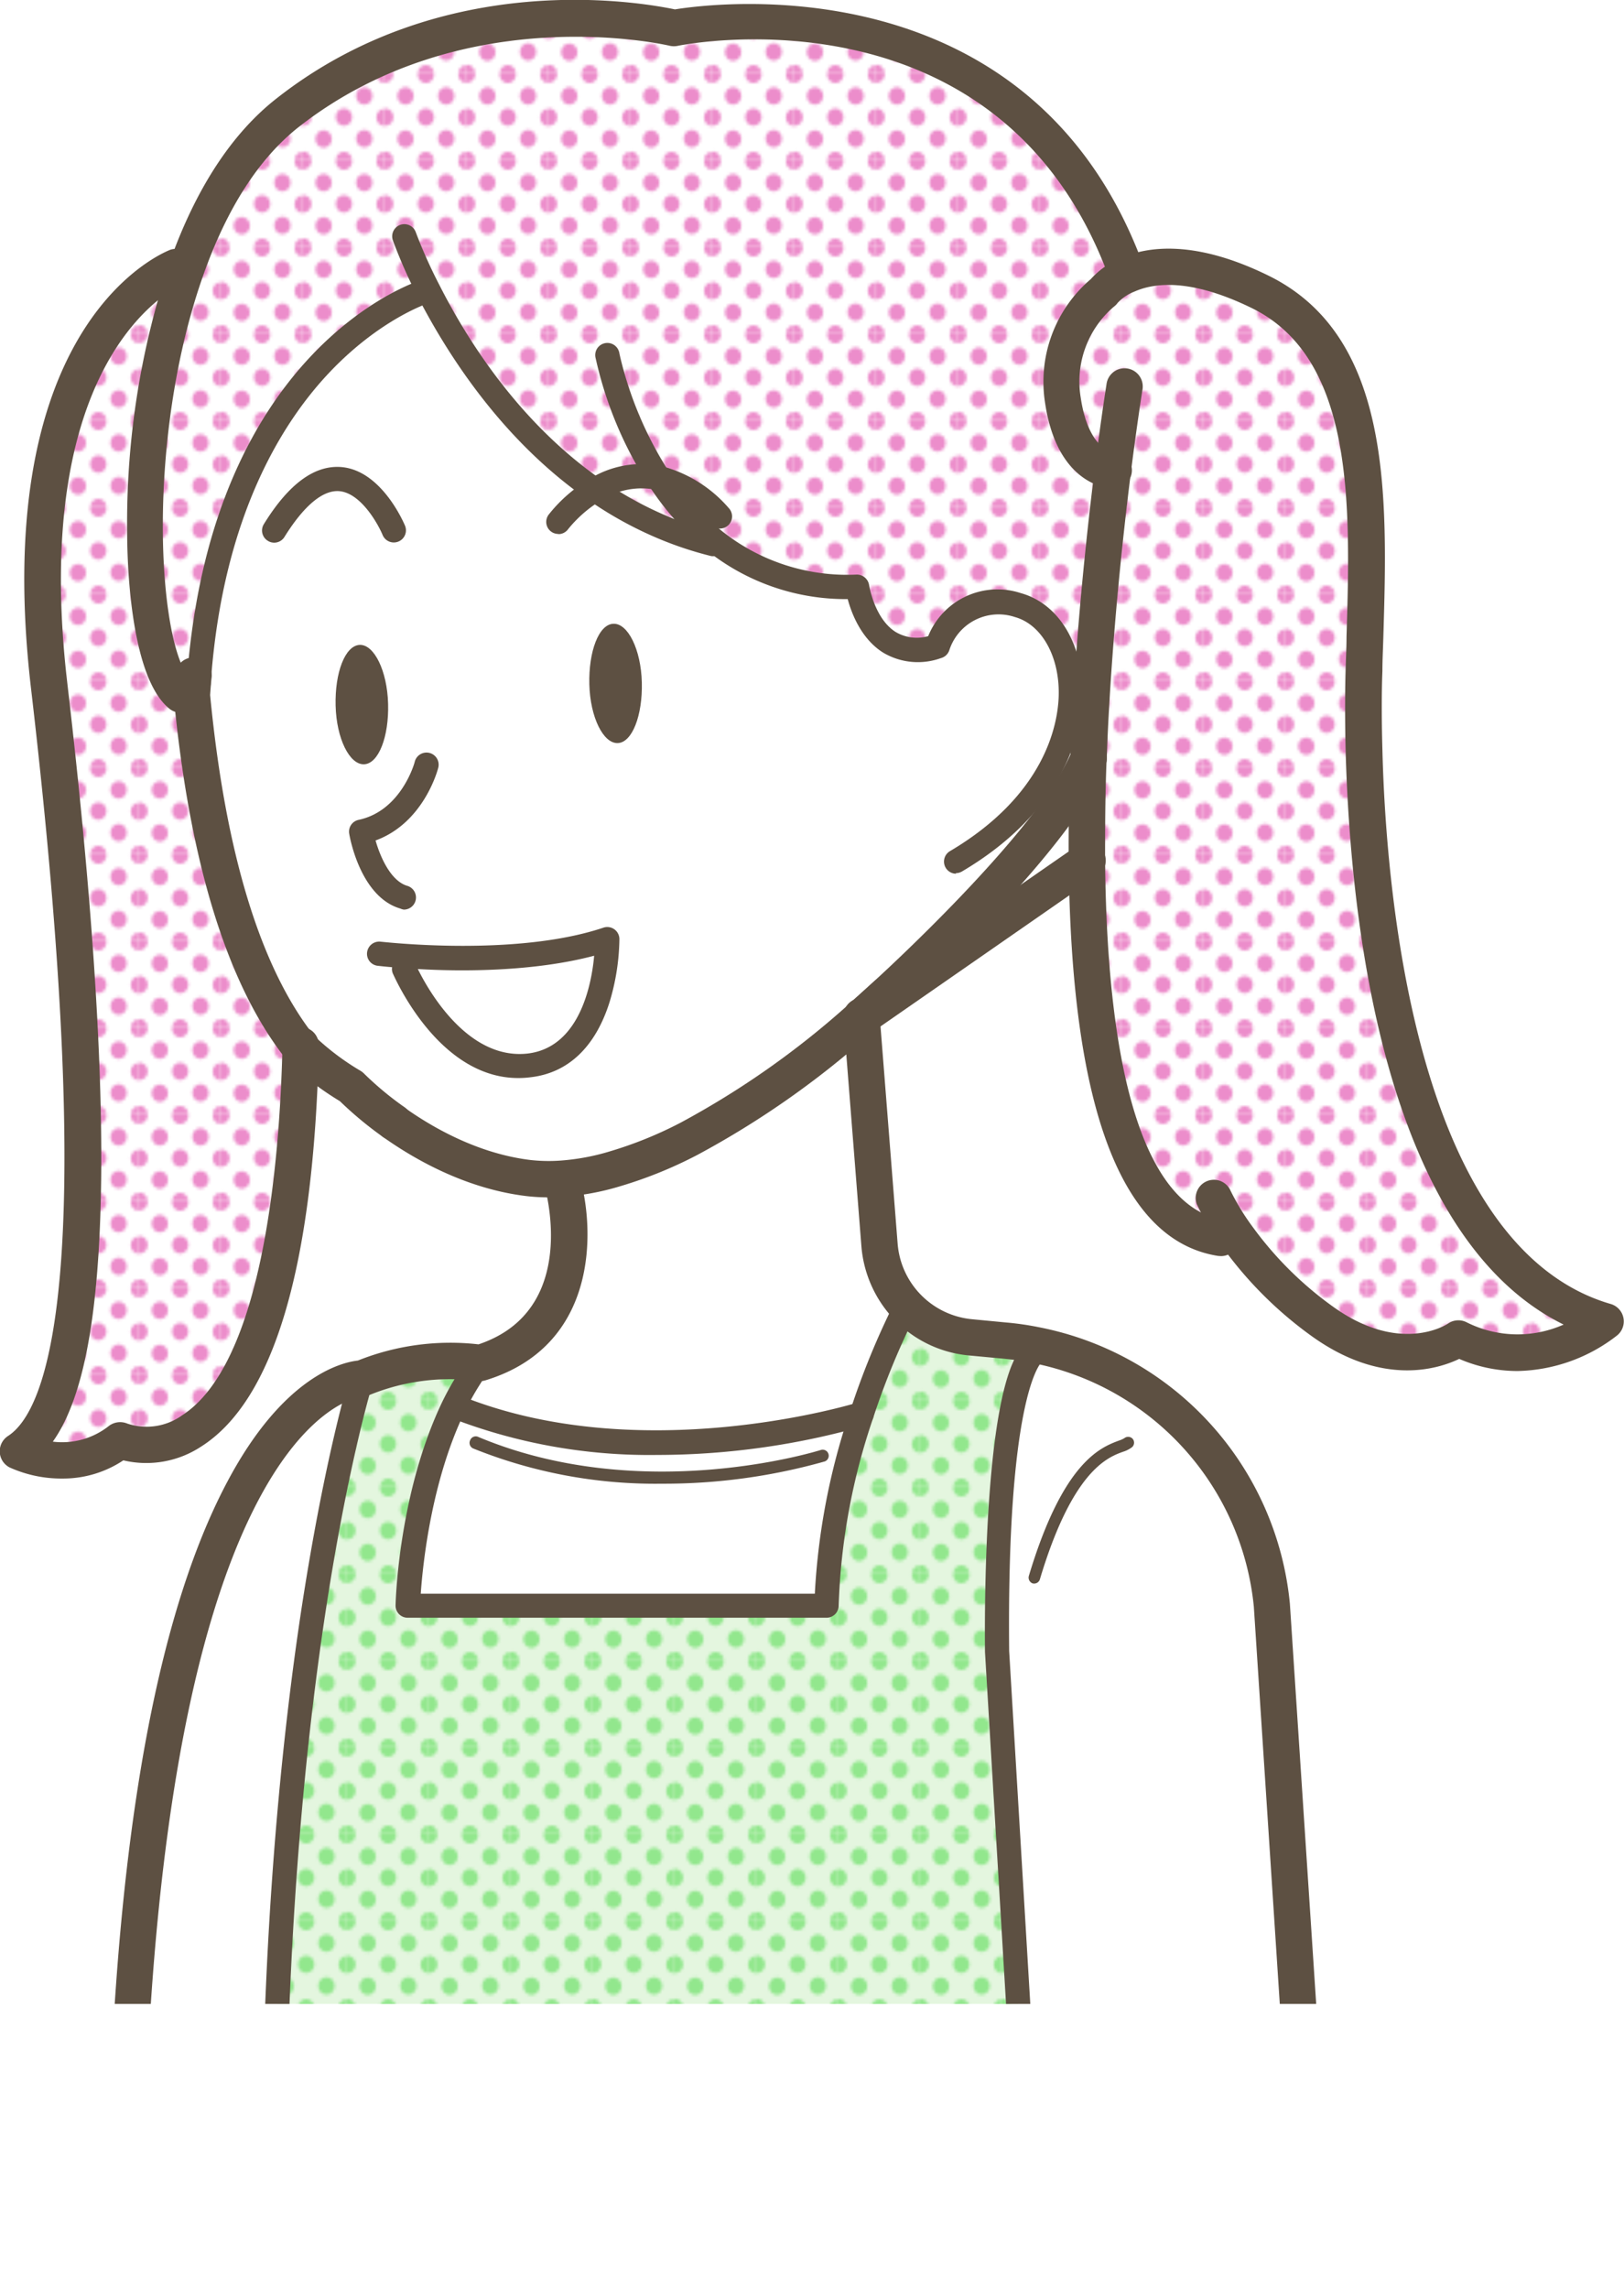 <svg xmlns="http://www.w3.org/2000/svg" xmlns:xlink="http://www.w3.org/1999/xlink" viewBox="0 0 195.54 275.46"><defs><style>.cls-1{fill:none;}.cls-2{fill:#92e78d;}.cls-3{fill:#ec8dcb;}.cls-4{clip-path:url(#clip-path);}.cls-5{fill:#fff;}.cls-6{fill:#cbeec1;opacity:0.5;}.cls-7{fill:url(#新規パターンスウォッチ_15);}.cls-8{fill:url(#新規パターンスウォッチ_9);}.cls-9{fill:#5d5042;}</style><clipPath id="clip-path" transform="translate(-20.69 -21.06)"><rect class="cls-1" width="221.43" height="262.23" transform="translate(221.43 262.23) rotate(-180)"/></clipPath><pattern id="新規パターンスウォッチ_15" data-name="新規パターンスウォッチ 15" width="28.8" height="28.8" patternTransform="translate(13.22 1.72) scale(0.34 0.36)" patternUnits="userSpaceOnUse" viewBox="0 0 28.8 28.8"><rect class="cls-1" width="28.8" height="28.8"/><path class="cls-2" d="M28.8,31.79a2.88,2.88,0,1,0-2.88-2.88A2.88,2.88,0,0,0,28.8,31.79Z"/><path class="cls-2" d="M14.4,31.79a2.88,2.88,0,1,0-2.88-2.88A2.88,2.88,0,0,0,14.4,31.79Z"/><path class="cls-2" d="M28.8,17.39a2.88,2.88,0,1,0-2.88-2.88A2.88,2.88,0,0,0,28.8,17.39Z"/><path class="cls-2" d="M14.4,17.28a2.88,2.88,0,1,0-2.88-2.88A2.88,2.88,0,0,0,14.4,17.28Z"/><path class="cls-2" d="M7.2,24.59a2.88,2.88,0,1,0-2.88-2.88A2.88,2.88,0,0,0,7.2,24.59Z"/><path class="cls-2" d="M21.6,24.48a2.88,2.88,0,1,0-2.88-2.88A2.88,2.88,0,0,0,21.6,24.48Z"/><path class="cls-2" d="M7.2,10.19A2.88,2.88,0,1,0,4.32,7.31,2.88,2.88,0,0,0,7.2,10.19Z"/><path class="cls-2" d="M21.6,10.19a2.88,2.88,0,1,0-2.88-2.88A2.88,2.88,0,0,0,21.6,10.19Z"/><path class="cls-2" d="M0,31.68a2.79,2.79,0,0,0,2.88-2.77,3,3,0,0,0-2.88-3,2.88,2.88,0,0,0,0,5.76Z"/><path class="cls-2" d="M0,17.28A2.88,2.88,0,0,0,2.88,14.4,2.88,2.88,0,0,0,0,11.52,3.09,3.09,0,0,0-2.88,14.4,2.88,2.88,0,0,0,0,17.28Z"/><path class="cls-2" d="M28.8,3A2.88,2.88,0,0,0,31.68.11a2.88,2.88,0,0,0-5.76,0A2.88,2.88,0,0,0,28.8,3Z"/><path class="cls-2" d="M14.4,3A2.88,2.88,0,0,0,17.28.11a2.88,2.88,0,0,0-5.76,0A2.88,2.88,0,0,0,14.4,3Z"/><path class="cls-2" d="M0,2.88A2.88,2.88,0,0,0,2.88,0,3.09,3.09,0,0,0,0-2.88,2.88,2.88,0,0,0-2.88,0,2.88,2.88,0,0,0,0,2.88Z"/></pattern><pattern id="新規パターンスウォッチ_9" data-name="新規パターンスウォッチ 9" width="28.8" height="28.8" patternTransform="translate(17.77 -1.35) scale(0.34 0.36)" patternUnits="userSpaceOnUse" viewBox="0 0 28.8 28.8"><rect class="cls-1" width="28.8" height="28.8"/><path class="cls-3" d="M28.8,31.79a2.88,2.88,0,1,0-2.88-2.88A2.88,2.88,0,0,0,28.8,31.79Z"/><path class="cls-3" d="M14.4,31.79a2.88,2.88,0,1,0-2.88-2.88A2.88,2.88,0,0,0,14.4,31.79Z"/><path class="cls-3" d="M28.8,17.39a2.88,2.88,0,1,0-2.88-2.88A2.88,2.88,0,0,0,28.8,17.39Z"/><path class="cls-3" d="M14.4,17.28a2.88,2.88,0,1,0-2.88-2.88A2.88,2.88,0,0,0,14.4,17.28Z"/><path class="cls-3" d="M7.2,24.59a2.88,2.88,0,1,0-2.88-2.88A2.88,2.88,0,0,0,7.2,24.59Z"/><path class="cls-3" d="M21.6,24.48a2.88,2.88,0,1,0-2.88-2.88A2.88,2.88,0,0,0,21.6,24.48Z"/><path class="cls-3" d="M7.2,10.19A2.88,2.88,0,1,0,4.32,7.31,2.88,2.88,0,0,0,7.2,10.19Z"/><path class="cls-3" d="M21.6,10.19a2.88,2.88,0,1,0-2.88-2.88A2.88,2.88,0,0,0,21.6,10.19Z"/><path class="cls-3" d="M0,31.68a2.79,2.79,0,0,0,2.88-2.77,3,3,0,0,0-2.88-3,2.88,2.88,0,0,0,0,5.76Z"/><path class="cls-3" d="M0,17.28A2.88,2.88,0,0,0,2.88,14.4,2.88,2.88,0,0,0,0,11.52,3.09,3.09,0,0,0-2.88,14.4,2.88,2.88,0,0,0,0,17.28Z"/><path class="cls-3" d="M28.8,3A2.88,2.88,0,0,0,31.68.11a2.88,2.88,0,0,0-5.76,0A2.88,2.88,0,0,0,28.8,3Z"/><path class="cls-3" d="M14.4,3A2.88,2.88,0,0,0,17.28.11a2.88,2.88,0,0,0-5.76,0A2.88,2.88,0,0,0,14.4,3Z"/><path class="cls-3" d="M0,2.88A2.88,2.88,0,0,0,2.88,0,3.09,3.09,0,0,0,0-2.88,2.88,2.88,0,0,0-2.88,0,2.88,2.88,0,0,0,0,2.88Z"/></pattern></defs><g id="レイヤー_2" data-name="レイヤー 2"><g id="イラストうえ"><g class="cls-4"><path class="cls-5" d="M44.67,102.38c3-38.67,27.2-46.25,27.2-46.25l.45-.08C76.59,64.43,85.69,78.51,101,84.71a43.19,43.19,0,0,0,5.5,1.81l.28-.36a25.43,25.43,0,0,0,17.17,5.51s1.41,9.66,9.67,7.17c0,0,2.34-7,9.66-5,3.94,1.09,6.54,5.55,6.34,11.09l2.52.16c-.14,2.39-.27,4.82-.35,7.28h0a28.6,28.6,0,0,1-12.24,14.18l.78,3.43c.53,1.4-15.56,9.67-15.09,11.11,0,0,6.21,33.15-10.78,34.71s-19.61-14.1-19.61-14.1a28.91,28.91,0,0,1-6.56,1.2,20.62,20.62,0,0,1-3.86-.08c-6.66-.79-12.41-4-16.27-6.72h0A39.27,39.27,0,0,1,63,151.82a32.1,32.1,0,0,1-6.1-4.63c-13.54-13-13.5-35.18-13.09-42.47.09-1.53.2-2.4.2-2.4Zm50.4,8.11c1.74-.06,3-3.33,2.9-7.3s-1.68-7.13-3.42-7.06-3,3.32-2.9,7.29S93.33,110.55,95.07,110.49Zm-30.55,2.56c1.75-.07,3-3.34,2.9-7.31S65.74,98.61,64,98.68,61,102,61.1,106,62.78,113.11,64.52,113.05Z" transform="translate(-20.69 -21.06)"/><path class="cls-5" d="M35.67,294.33H53.81C52.44,224.7,64.26,186.91,64.26,186.91S34.19,196.79,35.67,294.33Z" transform="translate(-20.69 -21.06)"/><path class="cls-5" d="M78.45,185.05a33,33,0,0,0-3.1,5.23c22.63,9.29,49.09,1,49.09,1a91.8,91.8,0,0,1,5.37-13,12.22,12.22,0,0,1-3.21-7.31l-2.16-27.41a104.81,104.81,0,0,1-20.75,14.61,50,50,0,0,1-8.88,3.62,29,29,0,0,1-6.56,1.2S93.51,180.46,78.45,185.05Z" transform="translate(-20.69 -21.06)"/><path class="cls-5" d="M69.81,214.29h50.4a79.68,79.68,0,0,1,4.23-23s-26.46,8.33-49.09-1C70.13,201.08,69.81,214.29,69.81,214.29Z" transform="translate(-20.69 -21.06)"/><path class="cls-5" d="M145.2,183.86s-4.79,2.89-4.46,36l4.46,74.47h33.89l-5.24-80.12a35.57,35.57,0,0,0-28.45-31.27Z" transform="translate(-20.69 -21.06)"/><path class="cls-5" d="M64.26,186.91S52.44,224.7,53.81,294.33H145.2l-4.46-74.47c-.33-33.11,4.46-36,4.46-36l.2-.92a35.08,35.08,0,0,0-3.72-.55L137.6,182a12.12,12.12,0,0,1-7.79-3.8,91.8,91.8,0,0,0-5.37,13,79.68,79.68,0,0,0-4.23,23H69.81s.32-13.21,5.54-24a33,33,0,0,1,3.1-5.23A27.68,27.68,0,0,0,64.26,186.91Z" transform="translate(-20.69 -21.06)"/><path class="cls-6" d="M64.26,186.91S52.44,224.7,53.81,294.33H145.2l-4.46-74.47c-.33-33.11,4.46-36,4.46-36l.2-.92a35.08,35.08,0,0,0-3.72-.55L137.6,182a12.12,12.12,0,0,1-7.79-3.8,91.8,91.8,0,0,0-5.37,13,79.68,79.68,0,0,0-4.23,23H69.81s.32-13.21,5.54-24a33,33,0,0,1,3.1-5.23A27.68,27.68,0,0,0,64.26,186.91Z" transform="translate(-20.69 -21.06)"/><path class="cls-7" d="M64.26,186.91S52.44,224.7,53.81,294.33H145.2l-4.46-74.47c-.33-33.11,4.46-36,4.46-36l.2-.92a35.08,35.08,0,0,0-3.72-.55L137.6,182a12.12,12.12,0,0,1-7.79-3.8,91.8,91.8,0,0,0-5.37,13,79.68,79.68,0,0,0-4.23,23H69.81s.32-13.21,5.54-24a33,33,0,0,1,3.1-5.23A27.68,27.68,0,0,0,64.26,186.91Z" transform="translate(-20.69 -21.06)"/><path class="cls-5" d="M156.48,54.17a7.17,7.17,0,0,0-2.89,2.07,14.09,14.09,0,0,0-4.89,13c1.25,8.42,6,8.46,6,8.46-.86,6.9-1.93,16.72-2.57,27.42-.15,2.38-.27,4.82-.35,7.28h0c-.15,4.08-.23,8.21-.19,12.29.21,22.48,3.8,43.45,16.16,45.36h2.13A44.56,44.56,0,0,0,180,180.09c9.55,6.87,16.42,2.08,16.42,2.08,9.56,4.76,17.65-2.08,17.65-2.08-9-2.6-15.23-9.92-19.58-19.21-7.14-15.24-9.1-35.83-9.48-49.57-.1-3.79-.09-7.08,0-9.57.41-17,2.29-38.24-12.46-45.5C164.41,52.24,159.31,52.9,156.48,54.17Z" transform="translate(-20.69 -21.06)"/><path class="cls-8" d="M156.48,54.17a7.17,7.17,0,0,0-2.89,2.07,14.09,14.09,0,0,0-4.89,13c1.25,8.42,6,8.46,6,8.46-.86,6.9-1.93,16.72-2.57,27.42-.15,2.38-.27,4.82-.35,7.28h0c-.15,4.08-.23,8.21-.19,12.29.21,22.48,3.8,43.45,16.16,45.36h2.13A44.56,44.56,0,0,0,180,180.09c9.55,6.87,16.42,2.08,16.42,2.08,9.56,4.76,17.65-2.08,17.65-2.08-9-2.6-15.23-9.92-19.58-19.21-7.14-15.24-9.1-35.83-9.48-49.57-.1-3.79-.09-7.08,0-9.57.41-17,2.29-38.24-12.46-45.5C164.41,52.24,159.31,52.9,156.48,54.17Z" transform="translate(-20.69 -21.06)"/><path class="cls-5" d="M26.63,103.61c5,42.6,7.06,85.2-3.75,92.06,0,0,6.45,3.32,12.27-1.24,0,0,20.36,9.21,21.74-47.24-13.55-13-13.5-35.19-13.09-42.46l-1.39-.09c-5.08-4.24-6.49-31,.73-51.3l-1.47,0C39.25,54.45,22,64,26.63,103.61Z" transform="translate(-20.69 -21.06)"/><path class="cls-8" d="M26.63,103.61c5,42.6,7.06,85.2-3.75,92.06,0,0,6.45,3.32,12.27-1.24,0,0,20.36,9.21,21.74-47.24-13.55-13-13.5-35.19-13.09-42.46l-1.39-.09c-5.08-4.24-6.49-31,.73-51.3l-1.47,0C39.25,54.45,22,64,26.63,103.61Z" transform="translate(-20.69 -21.06)"/><path class="cls-5" d="M55.31,34.62c-5.47,4.27-9.44,11.05-12.17,18.72-7.22,20.31-5.81,47.06-.73,51.3l1.39.09c.09-1.54.19-2.4.19-2.4l.68,0c3-38.67,27.21-46.25,27.21-46.25l.44-.08c3.4,6.66,9.84,16.92,20,24,2-1.21,2.34,2.4,5.32,3,1.77,2.71,6.3.92,9.1,3.14a25.49,25.49,0,0,0,17.18,5.49s1.4,9.67,9.65,7.18c0,0,2.35-7,9.67-5,3.94,1.09,6.54,5.54,6.34,11.09l2.52.16c.64-10.7,1.71-20.52,2.57-27.42,0,0-4.73,0-6-8.46a14.09,14.09,0,0,1,4.89-13,7.17,7.17,0,0,1,2.89-2.07l-.4-.85c-13.91-37-54.23-28.88-54.23-28.88S76.29,18.21,55.31,34.62Z" transform="translate(-20.69 -21.06)"/><path class="cls-8" d="M55.31,34.62c-5.47,4.27-9.44,11.05-12.17,18.72-7.22,20.31-5.81,47.06-.73,51.3l1.39.09c.09-1.54.19-2.4.19-2.4l.68,0c3-38.67,27.21-46.25,27.21-46.25l.44-.08c3.4,6.66,9.84,16.92,20,24,2-1.21,2.34,2.4,5.32,3,1.77,2.71,6.3.92,9.1,3.14a25.49,25.49,0,0,0,17.18,5.49s1.4,9.67,9.65,7.18c0,0,2.35-7,9.67-5,3.94,1.09,6.54,5.54,6.34,11.09l2.52.16c.64-10.7,1.71-20.52,2.57-27.42,0,0-4.73,0-6-8.46a14.09,14.09,0,0,1,4.89-13,7.17,7.17,0,0,1,2.89-2.07l-.4-.85c-13.91-37-54.23-28.88-54.23-28.88S76.29,18.21,55.31,34.62Z" transform="translate(-20.69 -21.06)"/><path class="cls-9" d="M94.55,96.13c-1.76.05-3,3.33-2.9,7.29s1.68,7.13,3.42,7.07,3-3.33,2.9-7.3S96.29,96.06,94.55,96.13Z" transform="translate(-20.69 -21.06)"/><path class="cls-9" d="M64,98.67c-1.76.08-3,3.34-2.9,7.31s1.68,7.13,3.43,7.06,3-3.33,2.89-7.29S65.74,98.61,64,98.67Z" transform="translate(-20.69 -21.06)"/><path class="cls-9" d="M124.51,145.61a2.14,2.14,0,0,0,1.44-.54c1-.86,2-1.75,2.94-2.65a2.19,2.19,0,0,0-3-3.21c-.94.87-1.88,1.73-2.85,2.57a2.19,2.19,0,0,0,1.44,3.83Z" transform="translate(-20.69 -21.06)"/><path class="cls-9" d="M86.75,165.16q.82,0,1.65-.06a31,31,0,0,0,7-1.29,51.64,51.64,0,0,0,9.26-3.76,107.77,107.77,0,0,0,21.2-14.92,2.19,2.19,0,0,0-2.89-3.28,103.84,103.84,0,0,1-20.31,14.31,47.81,47.81,0,0,1-8.49,3.45,27.11,27.11,0,0,1-6.08,1.13,20.09,20.09,0,0,1-3.48-.07c-6.29-.75-11.77-3.86-15.25-6.34a2.19,2.19,0,0,0-2.54,3.57c3.9,2.77,10.07,6.25,17.28,7.11A22.75,22.75,0,0,0,86.75,165.16Z" transform="translate(-20.69 -21.06)"/><path class="cls-9" d="M68.11,158.3a2.19,2.19,0,0,0,1.27-4,38.39,38.39,0,0,1-4.82-4,2.33,2.33,0,0,0-.46-.37,30.38,30.38,0,0,1-5.59-4.22c-6.47-8.22-10.68-22-12.52-41,.09-1.32.17-2.07.18-2.11a2.19,2.19,0,0,0-4.35-.51s-.11,1-.21,2.52c0,.12,0,.23,0,.34,1.92,20,6.48,34.72,13.56,43.63l.19.21a35.13,35.13,0,0,0,6.25,4.79,44.34,44.34,0,0,0,5.22,4.33A2.21,2.21,0,0,0,68.11,158.3Z" transform="translate(-20.69 -21.06)"/><path class="cls-9" d="M42.41,106.83a2.19,2.19,0,0,0,1.4-3.87c-4-3.3-5.83-28.55,1.39-48.88,2.87-8.07,6.72-14,11.45-17.73,19.92-15.59,44.43-9.84,44.68-9.78a2.34,2.34,0,0,0,1,0c1.57-.32,38.67-7.27,51.75,27.5a2.19,2.19,0,1,0,4.1-1.54c-13.56-36-51.46-31.11-56.22-30.34C98.18,21.41,74.23,17,54,32.9c-5.4,4.22-9.73,10.85-12.88,19.71A98.25,98.25,0,0,0,36,85c0,5.17.62,17.6,5,21.28A2.15,2.15,0,0,0,42.41,106.83Z" transform="translate(-20.69 -21.06)"/><path class="cls-9" d="M28.23,199a13.08,13.08,0,0,0,7.31-2.19,12,12,0,0,0,9.31-1.62c8.8-5.53,13.59-21.67,14.23-48,0-.18,0-.26,0-.35a2.19,2.19,0,0,0-4.38,0c0,.13,0,.21,0,.29-.34,13.8-2.35,38-12.08,44.26a7.34,7.34,0,0,1-6.59,1,2.24,2.24,0,0,0-2.23.28,9.06,9.06,0,0,1-6.75,1.89c3.75-5.27,5.62-15.49,5.82-31.52.18-15-1.19-35.08-4.07-59.71C24.31,65,40.71,56.18,42.6,55.3l.11-.06A2.13,2.13,0,0,0,44,52.53a2.25,2.25,0,0,0-2.78-1.42s-.17.06-.53.23c-3.54,1.66-21,12-16.27,52.53,8.35,71.44,1.86,87-2.75,90a2.19,2.19,0,0,0,.17,3.79A15.15,15.15,0,0,0,28.23,199Z" transform="translate(-20.69 -21.06)"/><path class="cls-9" d="M203.42,186.06a20.12,20.12,0,0,0,12-4.3,2.18,2.18,0,0,0-.8-3.77c-7.5-2.18-13.62-8.24-18.2-18-7.33-15.64-9-37.23-9.28-48.71-.12-4.33-.08-7.53,0-9.45,0-1.3.07-2.62.11-4,.51-17,1.09-36.24-13.79-43.58-8.88-4.37-14.63-3.56-17.89-2.1a9.85,9.85,0,0,0-3.54,2.5,16.22,16.22,0,0,0-5.51,14.87c1.5,10.15,7.85,10.32,8.12,10.32a2.19,2.19,0,1,0,0-4.37s-2.91-.34-3.83-6.59a11.84,11.84,0,0,1,4-10.91,2.05,2.05,0,0,0,.46-.47h0a5.45,5.45,0,0,1,2-1.34c2.43-1.09,6.83-1.61,14.19,2,12.36,6.09,11.83,23.85,11.36,39.51,0,1.35-.08,2.68-.11,4-.06,2-.1,5.25,0,9.68.4,14.44,2.4,34.91,9.68,50.44,4.25,9.09,9.82,15.36,16.57,18.68a13.66,13.66,0,0,1-11.69-.28,2.18,2.18,0,0,0-2.23.16c-.21.15-5.81,3.76-13.88-2.06a42.6,42.6,0,0,1-9.63-9.56,27.81,27.81,0,0,1-2.74-4.51,2.19,2.19,0,0,0-4,1.76,32,32,0,0,0,3.2,5.31,47.15,47.15,0,0,0,10.62,10.56c8.45,6.08,15.17,4,17.78,2.75A17.62,17.62,0,0,0,203.42,186.06Z" transform="translate(-20.69 -21.06)"/><path class="cls-9" d="M167.72,172.23a2.19,2.19,0,0,0,.34-4.35c-9.12-1.41-14.06-16.35-14.31-43.22,0-3.65,0-7.64.18-12.19a2.19,2.19,0,1,0-4.37-.15c-.16,4.61-.22,8.67-.19,12.39.28,29.71,6.34,45.69,18,47.5Z" transform="translate(-20.69 -21.06)"/><path class="cls-9" d="M151.76,114.57a2.19,2.19,0,0,0,2.19-2.11c.07-2.22.18-4.59.34-7.23.52-8.66,1.38-17.84,2.56-27.28.77-6.07,1.39-9.9,1.39-9.94a2.19,2.19,0,1,0-4.32-.7s-.63,3.94-1.41,10.09c-1.19,9.54-2.06,18.82-2.59,27.57-.16,2.68-.27,5.08-.35,7.34a2.19,2.19,0,0,0,2.11,2.26Z" transform="translate(-20.69 -21.06)"/><path class="cls-9" d="M124.44,145.68h0A2.2,2.2,0,0,0,126,145l2.87-2.6c.84-.76,20.41-18.54,24.87-29.14a2.19,2.19,0,0,0-3.49-2.5,2.16,2.16,0,0,0-.52.75c-4,9.69-23.6,27.46-23.79,27.64l-2.89,2.61a.6.6,0,0,0-.08.08h0a2.19,2.19,0,0,0,1.47,3.8Z" transform="translate(-20.69 -21.06)"/><path class="cls-9" d="M124.45,145.68a2.22,2.22,0,0,0,1.25-.39l27.1-18.81a2.19,2.19,0,1,0-2.5-3.59l-27.1,18.8a2.19,2.19,0,0,0,1.25,4Z" transform="translate(-20.69 -21.06)"/><path class="cls-9" d="M106.47,88a1.46,1.46,0,0,0,.36-2.88,38.78,38.78,0,0,1-5.31-1.74,42.74,42.74,0,0,1-8.36-4.55c-9.7-6.71-16-16.44-19.54-23.42A59.37,59.37,0,0,1,70.75,49a1.46,1.46,0,0,0-2.75,1,60.62,60.62,0,0,0,3,6.79C74.73,64,81.3,74.15,91.5,81.21a45.67,45.67,0,0,0,8.91,4.85,43.17,43.17,0,0,0,5.7,1.87A1.49,1.49,0,0,0,106.47,88Z" transform="translate(-20.69 -21.06)"/><path class="cls-9" d="M135.77,126.14a1.46,1.46,0,0,0,.75-.2C149.2,118.45,150.9,108.8,151,105c.23-6.22-2.74-11.27-7.4-12.56a9,9,0,0,0-11.15,5.18,5,5,0,0,1-3.93-.51c-2.56-1.62-3.18-5.62-3.19-5.66a1.49,1.49,0,0,0-1.49-1.24A24.22,24.22,0,0,1,107.65,85a30.6,30.6,0,0,1-6.48-7.27,44.8,44.8,0,0,1-5.9-14.11,1.46,1.46,0,1,0-2.86.55,46.88,46.88,0,0,0,6.31,15.16,33.53,33.53,0,0,0,7.12,8,26.76,26.76,0,0,0,16.92,5.83c.46,1.72,1.62,4.76,4.23,6.42a8.18,8.18,0,0,0,7,.68,1.45,1.45,0,0,0,1-.94,6.23,6.23,0,0,1,7.9-4c3.28.91,5.45,4.87,5.27,9.64-.13,3.32-1.65,11.78-13.1,18.54a1.46,1.46,0,0,0,.74,2.71Z" transform="translate(-20.69 -21.06)"/><path class="cls-9" d="M44.6,104.76a1.46,1.46,0,0,0,1.46-1.4c0-.28,0-.56.06-.83C47.65,83.05,54.7,71.86,60.34,65.9c6.1-6.45,11.92-8.36,12-8.37a1.46,1.46,0,0,0-.88-2.79c-1,.32-25.14,8.32-28.22,47.53,0,.3-.07.64-.08,1a1.46,1.46,0,0,0,1.41,1.51Z" transform="translate(-20.69 -21.06)"/><path class="cls-9" d="M69.32,130.53a1.46,1.46,0,0,0,.41-2.86c-2-.59-3.26-3.49-3.82-5.46,5.8-2.12,7.48-8.47,7.55-8.76a1.46,1.46,0,0,0-2.83-.72h0c0,.06-1.59,5.91-6.77,7a1.45,1.45,0,0,0-1.12,1.68c.13.77,1.46,7.64,6.17,9A1.45,1.45,0,0,0,69.32,130.53Z" transform="translate(-20.69 -21.06)"/><path class="cls-9" d="M35.67,296.52H179.09a2.21,2.21,0,0,0,2.18-2.33L176,214.07a37.56,37.56,0,0,0-30.21-33.28,34.94,34.94,0,0,0-3.94-.57l-4.08-.39a9.92,9.92,0,0,1-9-9.11l-2.16-27.4a2.19,2.19,0,1,0-4.36.34l2.16,27.41a14.44,14.44,0,0,0,3.79,8.62,14.29,14.29,0,0,0,9.19,4.5l4.08.38a34.33,34.33,0,0,1,3.48.51,33.2,33.2,0,0,1,26.71,29.35l5.08,77.71H37.86c.37-100.57,26.19-103,26.45-103a2,2,0,0,0,.83-.18,25.66,25.66,0,0,1,13-1.71,2.26,2.26,0,0,0,1-.07c13.56-4.13,13.29-18.06,11.26-24.85a2.19,2.19,0,0,0-4.2,1.26c.19.62,4.34,15.16-7.89,19.26a30,30,0,0,0-14.53,1.95c-2,.22-9,1.93-15.7,14.55-9.66,18.14-14.55,50.11-14.55,95A2.19,2.19,0,0,0,35.67,296.52Z" transform="translate(-20.69 -21.06)"/><path class="cls-9" d="M69.81,215.75h50.4a1.46,1.46,0,0,0,1.46-1.43,77.3,77.3,0,0,1,4.16-22.63A91.63,91.63,0,0,1,131.07,179h0a1.46,1.46,0,0,0-2.33-1.74v0a1.51,1.51,0,0,0-.22.32,94.33,94.33,0,0,0-5.45,13.23,81.42,81.42,0,0,0-4.27,22.05H71.35c.26-3.7,1.3-13.62,5.31-21.92a31.88,31.88,0,0,1,3-5,1.46,1.46,0,1,0-2.35-1.72A34.53,34.53,0,0,0,74,189.65c-5.29,10.95-5.67,24-5.68,24.61a1.45,1.45,0,0,0,1.46,1.49Z" transform="translate(-20.69 -21.06)"/><path class="cls-9" d="M53.81,295.79h0a1.46,1.46,0,0,0,1.43-1.49c-.7-35.82,2.16-63,4.68-79.48,2.73-17.86,5.67-27.38,5.7-27.47a1.46,1.46,0,1,0-2.78-.87c-.12.39-3,9.76-5.79,27.81-2.55,16.62-5.44,44-4.73,80.07A1.47,1.47,0,0,0,53.81,295.79Z" transform="translate(-20.69 -21.06)"/><path class="cls-9" d="M143.75,294.42l-4.46-74.54c-.06-5.67-.09-34.11,5.16-37.27a1.46,1.46,0,0,1,1.63,2.41c-.33.34-4.18,5-3.88,34.75l4.46,74.47a1.46,1.46,0,0,1-1.37,1.55h-.09A1.45,1.45,0,0,1,143.75,294.42ZM146,185.11h0Zm0,0Z" transform="translate(-20.69 -21.06)"/><path class="cls-9" d="M99.8,196.16a91.39,91.39,0,0,0,25.08-3.53,1.46,1.46,0,0,0-.88-2.79c-.26.09-26.24,8.07-48.1-.91a1.46,1.46,0,0,0-1.11,2.7A66.12,66.12,0,0,0,99.8,196.16Z" transform="translate(-20.69 -21.06)"/><path class="cls-9" d="M53.7,86.37a1.45,1.45,0,0,0,1.24-.69c2.34-3.76,4.62-5.67,6.6-5.51,2.58.22,4.65,3.9,5.23,5.3a1.46,1.46,0,0,0,2.7-1.11c-.11-.27-2.8-6.68-7.68-7.09-3.2-.26-6.33,2-9.33,6.87a1.45,1.45,0,0,0,.47,2A1.43,1.43,0,0,0,53.7,86.37Z" transform="translate(-20.69 -21.06)"/><path class="cls-9" d="M87.92,85.34a1.43,1.43,0,0,0,1.17-.59h0a15.2,15.2,0,0,1,4-3.48A8.91,8.91,0,0,1,99.64,80a13.11,13.11,0,0,1,6.67,4.21,1.46,1.46,0,0,0,2.13-2,16,16,0,0,0-8.19-5.08,11.88,11.88,0,0,0-8.67,1.63A17.72,17.72,0,0,0,86.75,83a1.45,1.45,0,0,0,1.17,2.32Z" transform="translate(-20.69 -21.06)"/><path class="cls-9" d="M68,138.24a1.41,1.41,0,0,1-.1-.78c-1-.08-1.62-.16-1.74-.17a1.45,1.45,0,0,1-1.27-1.62,1.47,1.47,0,0,1,1.62-1.28c.16,0,16.18,1.89,26.84-1.69a1.46,1.46,0,0,1,1.92,1.37,27.27,27.27,0,0,1-1.2,7.64c-1.71,5.38-5,8.5-9.54,9a11.09,11.09,0,0,1-1.4.09C73.51,150.84,68.26,138.77,68,138.24Zm3-.56c1.16,2.36,5.93,11,13.23,10.17,6.17-.73,7.68-8.14,8-11.77C85,138,76.28,138,71,137.68Z" transform="translate(-20.69 -21.06)"/><path class="cls-9" d="M100.37,199.62A71.16,71.16,0,0,0,120,196.94a.73.73,0,0,0-.44-1.39c-.22.07-21.44,6.76-41.26-1.55a.72.72,0,0,0-1,.39.73.73,0,0,0,.39,1A58.65,58.65,0,0,0,100.37,199.62Z" transform="translate(-20.69 -21.06)"/><path class="cls-9" d="M145.2,211.64a.72.72,0,0,0,.7-.52c3.92-13.08,8.15-14.67,10-15.34a3.43,3.43,0,0,0,1.1-.56.72.72,0,0,0,.07-1,.73.73,0,0,0-1-.08,3,3,0,0,1-.65.29c-2.19.82-6.72,2.52-10.85,16.29a.74.74,0,0,0,.49.91Z" transform="translate(-20.69 -21.06)"/></g></g></g></svg>